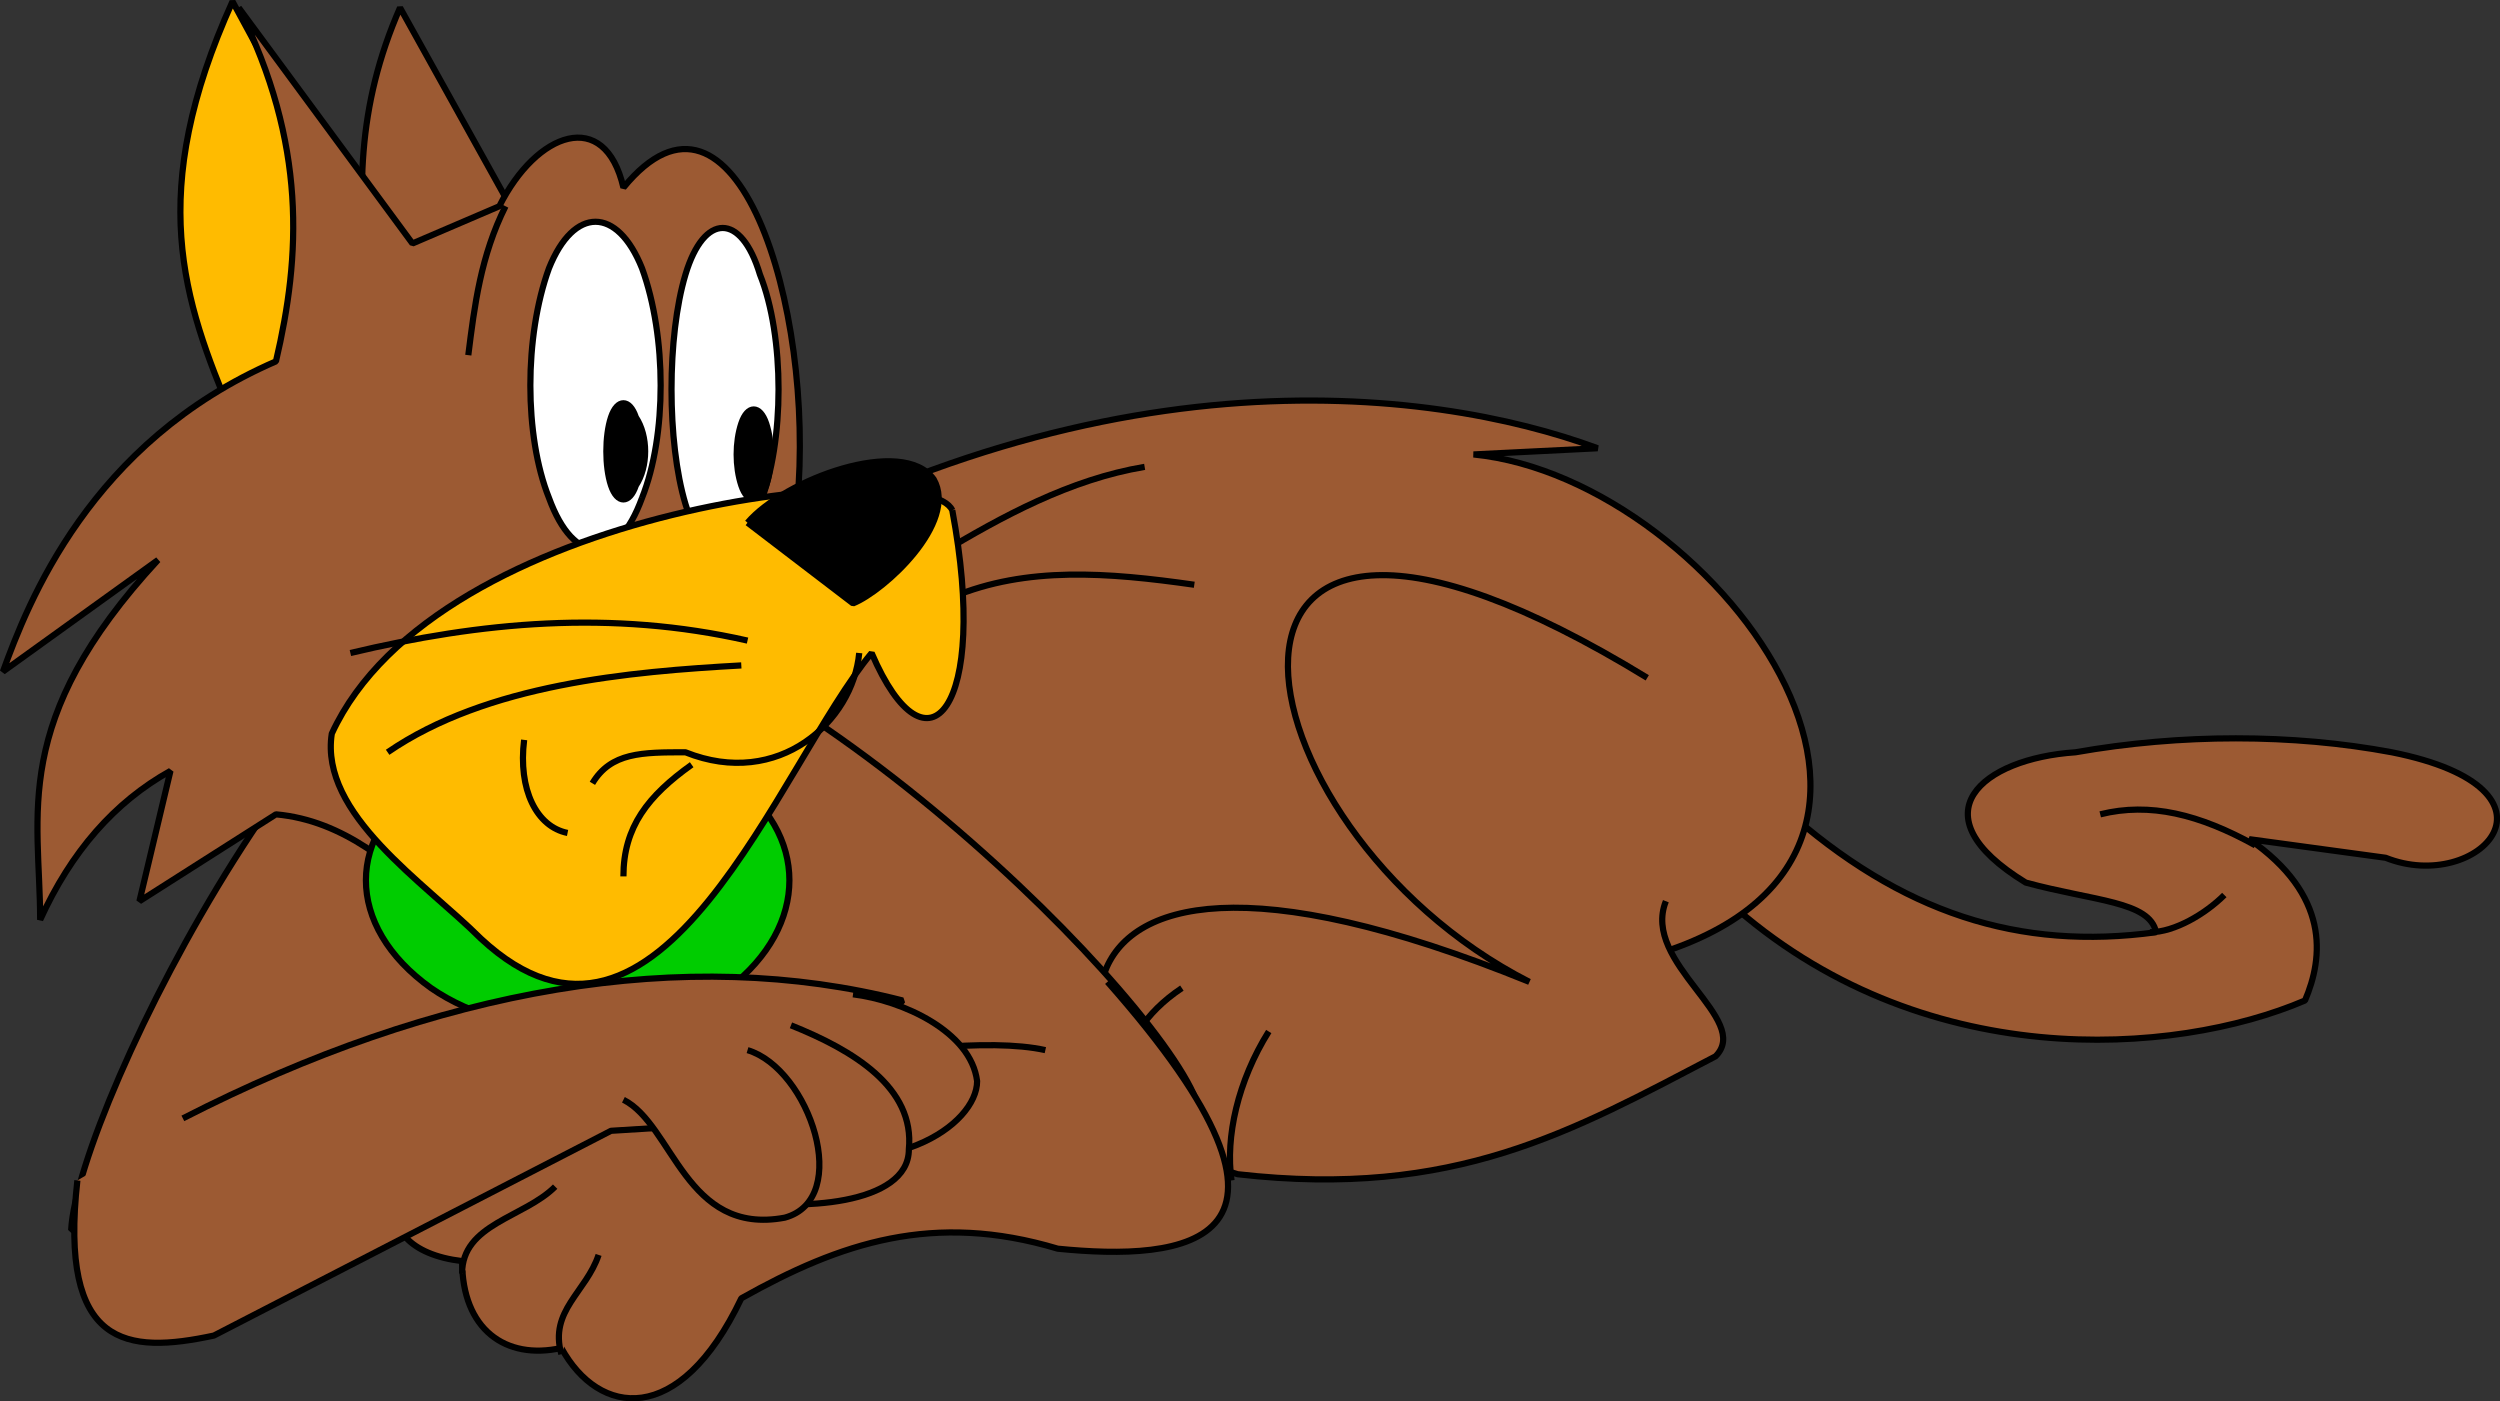 <svg xmlns="http://www.w3.org/2000/svg" width="402.897" height="225.845" version="1.2"><rect width="100%" height="100%" fill="#333333" stroke="none"/><g fill="none" fill-rule="evenodd" stroke="#000" stroke-linejoin="bevel" font-family="'Sans Serif'" font-size="12.5" font-weight="400"><path fill="#9c5a33" d="M278.47 145.238c31 28 72 25 93 16 3-7 4-17-9-26l22 3c15 6 31-11 1-17-16-3-34-3-51 0-15 1-26 10-8 21 11 3 20 3 21 8-22 3-41-3-60-20" vector-effect="non-scaling-stroke"/><path fill="#9c5a33" d="M108.47 96.238c66-41 122-34 149-24l-20 1c40 4 86 68 24 82l-105 8-48-67" vector-effect="non-scaling-stroke"/><path fill="#9c5a33" d="M265.47 109.238c-80-49-68 24-19 49-91-37-76 23-47 31 35 4 54-7 77-19 6-6-12-15-8-25" vector-effect="non-scaling-stroke"/><path d="M346.47 150.238c4 0 9-3 12-6m5-8c-9-5-17-7-25-5m-140 59c-1-7 1-16 6-24m-14-7c-6 4-9 9-10 15m-29-85c10-6 21-12 33-14m8 19c-14-2-27-3-39 2" vector-effect="non-scaling-stroke"/><path fill="#9c5a33" d="M59.47 48.238c-2-17-2-31 5-47l20 36-25 11" vector-effect="non-scaling-stroke"/><path fill="#fb0" d="M37.47 67.238c-8-19-14-36 0-67l13 24-2 41-11 2" vector-effect="non-scaling-stroke"/><path fill="#9c5a33" d="m193.47 180.238-182 18c1-20 44-105 75-102 44 6 107 71 107 84" vector-effect="non-scaling-stroke"/><path fill="#9c5a33" d="M178.47 158.238c38 43 12 45-8 43-20-6-35-1-51 8-10 21-23 19-29 8-9 2-16-3-16-14-17-2-14-18 11-21 16-5 65-17 83-13" vector-effect="non-scaling-stroke"/><path fill="#9c5a33" d="M96.47 202.238c-2 6-8 9-6 16m-1-27c-5 5-15 6-15 14m20-46c-18 1-28-26-50-28l-22 14 5-21c-9 5-16 13-21 24 0-17-5-32 19-58l-25 18c4-11 14-37 44-50 4-17 5-35-6-57l28 38 14-6c6-12 17-16 20-3 18-22 31 19 28 51l-34 78" vector-effect="non-scaling-stroke"/><path fill="#0c0" d="M117.47 159.238c-13 9-35 9-48 0-14-10-14-25 0-34 13-9 35-9 48 0s13 24 0 34" vector-effect="non-scaling-stroke"/><path fill="#fff" d="M103.47 80.238c-4 11-11 11-15 0-4-10-4-26 0-37 4-10 11-10 15 0 4 11 4 27 0 37" vector-effect="non-scaling-stroke"/><path fill="#000" d="M102.47 78.238c-1 3-3 3-4 0s-1-8 0-11 3-3 4 0c2 3 2 8 0 11" vector-effect="non-scaling-stroke"/><path fill="#fff" d="M122.47 81.238c-3 10-9 10-12 0s-3-27 0-37 9-10 12 0c4 10 4 27 0 37" vector-effect="non-scaling-stroke"/><path fill="#000" d="M123.47 78.238c-1 3-3 3-4 0s-1-7 0-10 3-3 4 0 1 7 0 10" vector-effect="non-scaling-stroke"/><path d="M81.47 33.238c-4 8-5 16-6 24" vector-effect="non-scaling-stroke"/><path fill="#fb0" d="M153.47 82.238c-4-9-83-1-100 36-2 13 15 24 24 33 29 27 48-28 63-46 9 21 19 9 13-23" vector-effect="non-scaling-stroke"/><path d="M138.47 105.238c-1 11-13 22-28 16-7 0-12 0-15 5m24-19c-18 1-41 3-57 14m58-18c-22-5-43-3-64 2" vector-effect="non-scaling-stroke"/><path fill="#000" d="M120.47 84.238c6-7 25-14 30-7 4 7-8 18-13 20l-17-13" vector-effect="non-scaling-stroke"/><path d="M84.47 119.238c-1 8 2 14 7 15m20-11c-7 5-11 10-11 18" vector-effect="non-scaling-stroke"/><path fill="#9c5a33" d="M29.47 180.238c41-21 81-28 116-19l-15 19-32 2-64 33c-14 3-25 2-22-25" vector-effect="non-scaling-stroke"/><path fill="#9c5a33" d="M137.47 160.238c8 1 19 6 20 14 0 7-14 17-35 10" vector-effect="non-scaling-stroke"/><path fill="#9c5a33" d="M127.47 165.238c10 4 20 10 19 20 0 9-18 10-28 8" vector-effect="non-scaling-stroke"/><path fill="#9c5a33" d="M100.47 177.238c8 4 10 22 26 19 11-3 4-24-6-27" vector-effect="non-scaling-stroke"/></g></svg>
